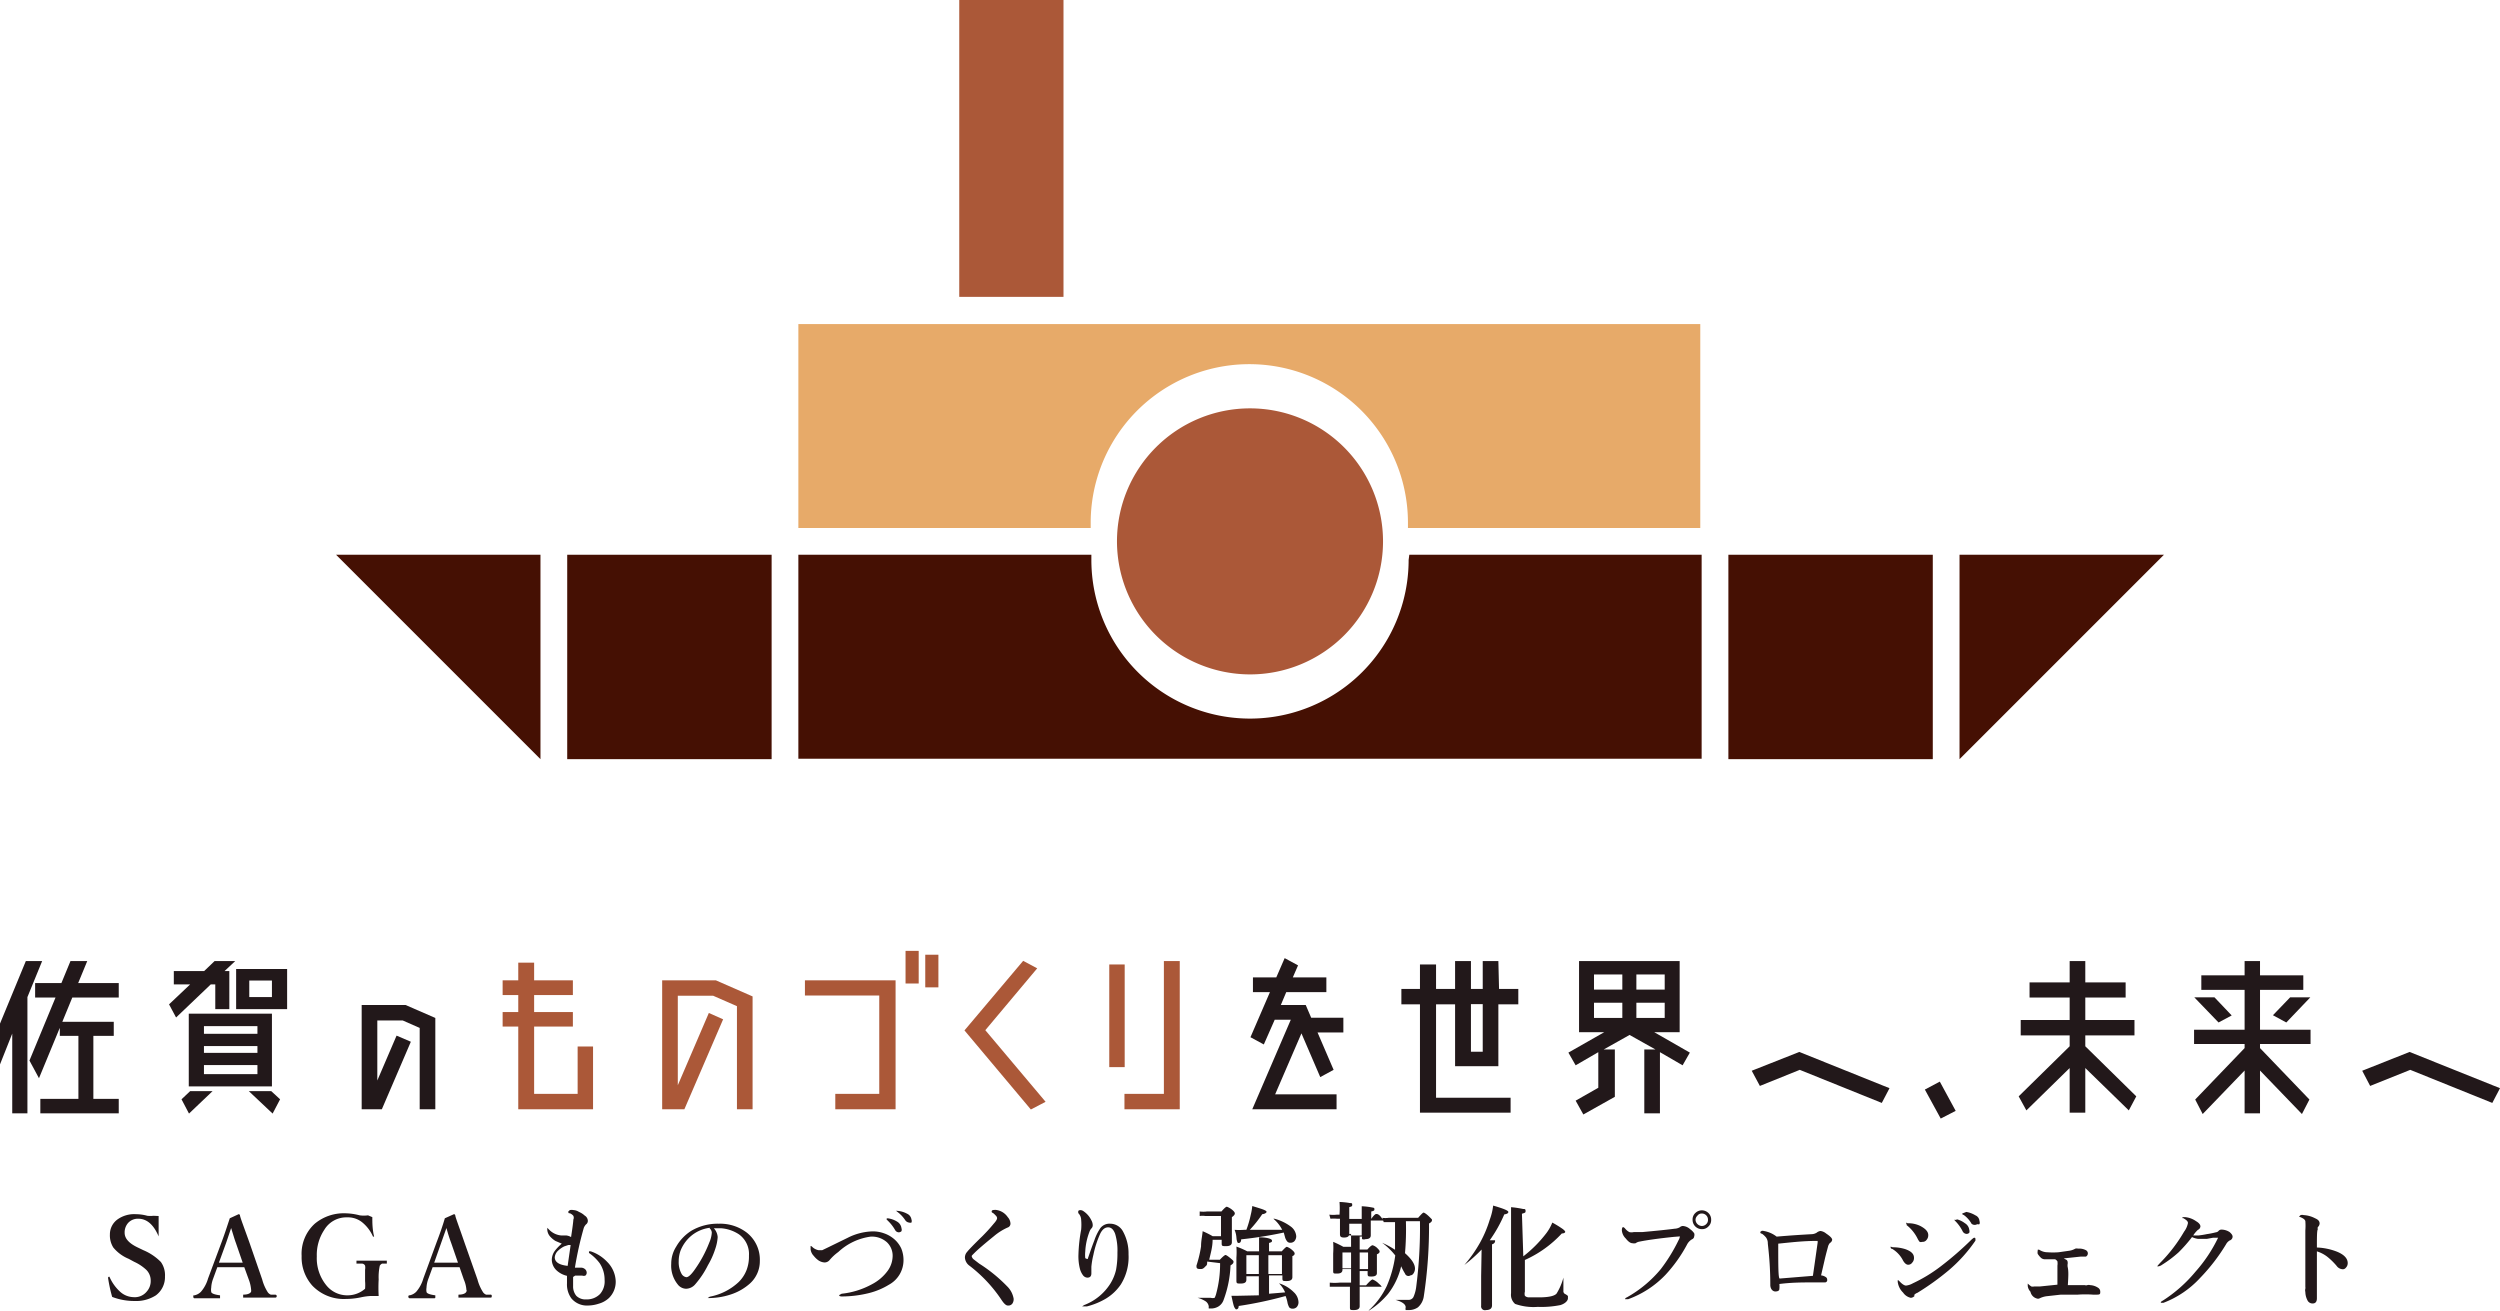 <svg xmlns="http://www.w3.org/2000/svg" viewBox="0 0 110.32 57.83"><defs><style>.cls-1{fill:#e7aa69;}.cls-2{fill:#451003;}.cls-3{fill:#ab5838;}.cls-4{fill:#22181a;}</style></defs><g id="レイヤー_2" data-name="レイヤー 2"><g id="レイヤー_1-2" data-name="レイヤー 1"><path class="cls-1" d="M35.23,23.3h12.9l0-.23a7,7,0,0,1,14,0l0,.23h12.9v-9H35.23Z"/><path class="cls-2" d="M62.16,24.71a7,7,0,0,1-14,0l0-.23H35.23v9H75.09v-9H62.19Z"/><path class="cls-3" d="M55.16,29.76a5.87,5.87,0,1,0-5.87-5.87,5.88,5.88,0,0,0,5.87,5.87"/><rect class="cls-3" x="42.33" width="4.6" height="13.1"/><rect class="cls-2" x="25.03" y="24.48" width="9.02" height="9.02"/><polygon class="cls-2" points="23.85 33.5 23.85 24.48 14.83 24.48 23.85 33.5"/><rect class="cls-2" x="76.27" y="24.48" width="9.02" height="9.02"/><polygon class="cls-2" points="86.47 24.48 86.47 33.5 95.49 24.48 86.47 24.48"/><polygon class="cls-4" points="15.98 44.35 15.96 44.35 15.96 48.95 16.85 48.95 18.13 45.97 17.5 45.7 16.65 47.68 16.65 45.03 17.77 45.03 18.52 45.36 18.52 48.95 19.21 48.95 19.21 44.92 17.9 44.35 15.98 44.35"/><polygon class="cls-4" points="57.62 44.35 56.52 44.35 56.76 43.78 58.53 43.78 58.53 43.13 57.05 43.13 57.28 42.6 56.69 42.28 56.32 43.13 55.29 43.13 55.29 43.78 56.04 43.78 55.18 45.77 55.77 46.09 56.25 45 56.96 45 55.26 48.95 58.98 48.95 58.98 48.29 56.27 48.29 57.43 45.6 58.26 47.53 58.85 47.21 58.14 45.56 59.28 45.56 59.28 44.91 57.86 44.91 57.62 44.35"/><polygon class="cls-4" points="1.14 42.41 0 45.17 0 46.97 0.54 45.61 0.54 49.13 1.21 49.13 1.21 44 1.86 42.41 1.14 42.41"/><polygon class="cls-4" points="3.85 42.41 3.11 42.41 2.71 43.38 1.55 43.38 1.55 44.02 2.45 44.02 1.3 46.8 1.72 47.58 2.6 45.45 2.64 45.36 2.64 45.71 3.46 45.71 3.46 48.49 1.78 48.49 1.78 49.13 5.24 49.13 5.24 48.49 4.12 48.49 4.12 45.71 5.02 45.71 5.02 45.09 2.75 45.09 3.19 44.02 5.24 44.02 5.24 43.38 3.45 43.38 3.85 42.41"/><polygon class="cls-4" points="9.5 43.44 9.5 44.53 10.12 44.53 10.12 42.85 9.91 42.85 10.38 42.41 9.47 42.41 9.01 42.85 7.67 42.85 7.67 43.44 8.39 43.44 7.46 44.32 7.77 44.9 9.3 43.44 9.5 43.44"/><path class="cls-4" d="M8.33,47.94H12V44.73H8.33ZM9,45.28h2.36v.34H9Zm0,.88h2.36v.3H9ZM9,47h2.36v.4H9Z"/><path class="cls-4" d="M10.42,44.53h2.25V42.76H10.42ZM11,43.27h1V44H11Z"/><polygon class="cls-4" points="8.01 48.51 8.34 49.14 9.38 48.15 8.39 48.15 8.01 48.51"/><polygon class="cls-4" points="10.98 48.15 12.03 49.14 12.36 48.51 11.97 48.15 10.98 48.15"/><polygon class="cls-4" points="84.94 48.08 85.64 49.36 86.3 49.02 85.6 47.73 84.94 48.08"/><polygon class="cls-4" points="92.02 45.69 94.19 45.69 94.19 45.01 92.02 45.01 92.02 44.02 93.8 44.02 93.8 43.35 92.02 43.35 92.02 42.41 91.33 42.41 91.33 43.35 89.56 43.35 89.56 44.02 91.33 44.02 91.33 45.01 89.17 45.01 89.17 45.69 91.33 45.69 91.33 46.17 89.08 48.38 89.42 49 91.33 47.13 91.33 49.1 92.02 49.1 92.02 47.13 93.94 49 94.27 48.38 92.02 46.17 92.02 45.69"/><polygon class="cls-4" points="97.72 44.01 96.83 44.01 97.9 45.12 98.48 44.81 97.72 44.01"/><polygon class="cls-4" points="100.3 44.8 100.89 45.12 101.95 44.01 101.06 44.01 100.3 44.8"/><polygon class="cls-4" points="106.33 46.42 104.24 47.25 104.59 47.92 106.36 47.21 109.98 48.67 110.32 48.02 106.33 46.42"/><polygon class="cls-4" points="99.73 43.68 101.64 43.68 101.64 43.04 99.73 43.04 99.73 42.41 99.05 42.41 99.05 43.04 97.14 43.04 97.14 43.68 99.05 43.68 99.05 45.44 96.82 45.44 96.82 46.07 99.05 46.07 99.05 46.25 96.87 48.52 97.2 49.16 99.05 47.24 99.05 49.13 99.73 49.13 99.73 47.24 101.58 49.16 101.91 48.52 99.73 46.25 99.73 46.07 101.96 46.07 101.96 45.44 99.73 45.44 99.73 43.68"/><path class="cls-4" d="M66.12,42.41h-.69v1.23h-.52V42.41h-.7v1.23h-.84V42.56h-.71v1.08h-.82v.68h.82V49.1h4v-.66H63.37V44.32h.84v2.73h1.91V44.32H67v-.68h-.85Zm-.69,4h-.52v-2.1h.52Z"/><polygon class="cls-4" points="77.3 47.25 77.66 47.92 79.42 47.21 83.04 48.67 83.38 48.02 79.4 46.42 77.3 47.25"/><path class="cls-4" d="M74.12,45.55V42.41H69.68v3.14h1.11l-1.58.9.32.56,1-.58V48l-1,.57.34.61,1.39-.78V46.31h-.49l1.14-.64,1.14.64h-.49v2.82h.69v-2.7l1,.58.32-.56L73,45.55ZM72.21,43h1.25v.67H72.21Zm0,1.25h1.25v.67H72.21ZM70.34,43h1.25v.67H70.34Zm0,1.25h1.25v.67H70.34Z"/><polygon class="cls-3" points="25.49 48.27 23.57 48.27 23.57 45.3 25.28 45.3 25.28 44.66 23.57 44.66 23.57 43.91 25.28 43.91 25.28 43.26 23.57 43.26 23.57 42.48 22.87 42.48 22.87 43.26 22.18 43.26 22.18 43.91 22.87 43.91 22.87 44.66 22.18 44.66 22.18 45.3 22.87 45.3 22.87 48.95 26.17 48.95 26.17 46.18 25.49 46.18 25.49 48.27"/><polygon class="cls-3" points="29.22 43.26 29.22 48.95 30.2 48.95 31.91 44.98 31.28 44.7 29.91 47.89 29.91 43.94 31.47 43.94 32.52 44.4 32.52 48.95 33.21 48.95 33.21 43.97 31.59 43.26 29.22 43.26"/><polygon class="cls-3" points="35.52 43.93 38.8 43.93 38.8 48.27 36.86 48.27 36.86 48.95 39.52 48.95 39.52 43.26 35.52 43.26 35.52 43.93"/><rect class="cls-3" x="39.96" y="41.96" width="0.58" height="1.44"/><rect class="cls-3" x="40.83" y="42.13" width="0.58" height="1.44"/><polygon class="cls-3" points="45.77 42.73 45.15 42.4 42.56 45.47 45.49 48.96 46.14 48.62 43.48 45.46 45.77 42.73"/><rect class="cls-3" x="48.95" y="42.56" width="0.68" height="4.53"/><polygon class="cls-3" points="51.36 48.27 49.62 48.27 49.62 48.95 52.06 48.95 52.06 42.41 51.36 42.41 51.36 48.27"/><path class="cls-4" d="M7,53.66c0,.08,0,.36,0,.85,0,0,0,0,0,.05H7a.05.05,0,0,1,0,0q-.33-.78-.9-.78a.58.58,0,0,0-.45.19.63.63,0,0,0-.15.43c0,.25.19.46.56.64l.27.13a2.37,2.37,0,0,1,.77.52,1,1,0,0,1,.18.64,1,1,0,0,1-.4.83,1.6,1.6,0,0,1-.93.25,2.71,2.71,0,0,1-1-.18,6.51,6.51,0,0,1-.18-.83v0a.05.05,0,0,1,.06-.06h0s0,0,0,0a1.92,1.92,0,0,0,.48.67.91.91,0,0,0,.57.23A.68.68,0,0,0,6.47,57a.69.69,0,0,0,.18-.49.66.66,0,0,0-.2-.48,2,2,0,0,0-.53-.35l-.24-.13A1.73,1.73,0,0,1,5,55.05a1,1,0,0,1-.15-.58.81.81,0,0,1,.35-.67A1.27,1.27,0,0,1,6,53.58a1.93,1.93,0,0,1,.5.07,1.18,1.18,0,0,0,.27,0Z"/><path class="cls-4" d="M10.78,55.92l-.57,0-.62,0-.19.52a1.29,1.29,0,0,0-.08.39.51.51,0,0,0,0,.17c0,.08.16.13.39.16,0,0,0,0,0,.06s0,.07,0,.07H8.58s-.05,0-.05-.07,0-.06.05-.06A.56.56,0,0,0,8.87,57a1.54,1.54,0,0,0,.31-.58l.6-1.61c.15-.4.26-.75.36-1.05l.39-.18a.06.06,0,0,1,.06.05c0,.07.16.48.42,1.21l.56,1.62a2,2,0,0,0,.25.57.31.31,0,0,0,.13.1l.19,0s.07,0,.07.06a.06.06,0,0,1-.07.07H10.73s0,0,0-.07,0-.06,0-.06c.21,0,.32-.06.35-.13a.31.31,0,0,0,0-.1,1.59,1.59,0,0,0-.1-.43Zm-.58-1.73-.22.65-.32.88h1.05l-.3-.87C10.35,54.69,10.29,54.48,10.2,54.19Z"/><path class="cls-4" d="M16.43,53.71c0,.25,0,.53.08.86v0a.05.05,0,0,1,0,0h0s0,0-.05,0a1.66,1.66,0,0,0-.44-.6,1,1,0,0,0-.71-.25,1.13,1.13,0,0,0-1,.55,2,2,0,0,0-.33,1.17,1.89,1.89,0,0,0,.43,1.29,1.18,1.18,0,0,0,.94.43,1.17,1.17,0,0,0,.76-.29,2,2,0,0,0,0-.34v-.5a.48.48,0,0,0,0-.18.16.16,0,0,0-.14-.09l-.24,0s0,0,0-.07,0-.06,0-.06c.31,0,.55,0,.7,0s.33,0,.64,0c0,0,0,0,0,.06s0,.06,0,.07l-.21,0a.28.28,0,0,0-.1.09,2.38,2.38,0,0,0-.05.61,6.41,6.41,0,0,0,0,.73s0,0-.06,0l-.3,0a2.61,2.61,0,0,0-.43.06,3.21,3.21,0,0,1-.65.07,1.92,1.92,0,0,1-1.49-.59,1.88,1.88,0,0,1-.47-1.31A1.79,1.79,0,0,1,13.89,54a2,2,0,0,1,1.34-.46,2.65,2.65,0,0,1,.64.09,1.3,1.3,0,0,0,.37,0Z"/><path class="cls-4" d="M20.28,55.92l-.57,0-.62,0-.19.52a1.29,1.29,0,0,0-.08.39.51.51,0,0,0,0,.17c0,.08.16.13.39.16,0,0,0,0,0,.06s0,.07-.06.07H18.08s-.06,0-.06-.07a.05.05,0,0,1,.06-.06.56.56,0,0,0,.29-.16,1.54,1.54,0,0,0,.31-.58l.59-1.61q.23-.6.36-1.05l.4-.18a.06.06,0,0,1,.06.05c0,.07.16.48.41,1.21l.57,1.62a2,2,0,0,0,.25.57.31.31,0,0,0,.13.1l.19,0a.05.05,0,0,1,.06.06c0,.05,0,.07-.06.07H20.23s0,0,0-.07,0-.06,0-.06c.21,0,.32-.06.35-.13s0-.06,0-.1a1.37,1.37,0,0,0-.11-.43Zm-.58-1.73-.23.65-.31.88h1.05l-.3-.87C19.85,54.69,19.78,54.48,19.7,54.19Z"/><path class="cls-4" d="M25.29,56.35c0,.13,0,.27,0,.4a.65.65,0,0,0,.14.43.57.57,0,0,0,.44.16.81.81,0,0,0,.61-.24.84.84,0,0,0,.2-.62,1.31,1.31,0,0,0-.22-.74,2,2,0,0,0-.47-.45s0,0,0-.07a0,0,0,0,1,0,0l.08,0a1.76,1.76,0,0,1,.72.46,1.28,1.28,0,0,1,.38.85,1,1,0,0,1-.3.75,1.08,1.08,0,0,1-.45.25,1.55,1.55,0,0,1-.47.08.89.89,0,0,1-.74-.32,1.05,1.05,0,0,1-.19-.66c0-.1,0-.21,0-.33a1,1,0,0,1-.47-.25.66.66,0,0,1-.2-.46.69.69,0,0,1,.14-.4,2.05,2.05,0,0,1,.3-.31l-.28-.12a1,1,0,0,1-.21-.17.49.49,0,0,1-.15-.33c0-.06,0-.08,0-.08s0,0,.07.07a.85.85,0,0,0,.56.27l.16,0H25a.52.52,0,0,1,.2.07c.07-.45.1-.71.1-.77a.2.2,0,0,0,0-.17.41.41,0,0,0-.15-.11c-.05,0-.07,0-.07-.06s0,0,.06-.08a.42.42,0,0,1,.18,0,.48.48,0,0,1,.23.08.82.82,0,0,1,.25.16.28.28,0,0,1,.14.23.19.19,0,0,1-.08.16s-.07.07-.1.16a15.22,15.22,0,0,0-.39,1.75h.25a.27.27,0,0,1,.19.06.21.21,0,0,1,.08.17.16.16,0,0,1-.06.12.22.22,0,0,1-.14,0l-.31,0Zm-.11-1.41-.1,0L24.9,55a1,1,0,0,0-.25.17.46.46,0,0,0-.17.31c0,.21.19.34.57.38C25.1,55.49,25.15,55.18,25.18,54.94Z"/><path class="cls-4" d="M31.48,54.18a.64.64,0,0,1,.19.41,2,2,0,0,1-.11.53,3.5,3.5,0,0,1-.32.71,3.93,3.93,0,0,1-.55.83.55.55,0,0,1-.41.21.48.48,0,0,1-.38-.2,1.31,1.31,0,0,1-.28-.9,1.4,1.4,0,0,1,.22-.76,2,2,0,0,1,.67-.7A2.3,2.3,0,0,1,31.72,54a1.93,1.93,0,0,1,1.23.39,1.52,1.52,0,0,1,.58,1.26,1.32,1.32,0,0,1-.45,1,2.34,2.34,0,0,1-.74.44,3.13,3.13,0,0,1-1,.19c-.08,0-.11,0-.11,0s0,0,.09-.06a2.55,2.55,0,0,0,1.28-.65,1.51,1.51,0,0,0,.35-.54,1.68,1.68,0,0,0,.1-.62,1.07,1.07,0,0,0-.44-.94,1.65,1.65,0,0,0-.8-.27h-.31Zm-.16,0a1.59,1.59,0,0,0-.87.4,1.66,1.66,0,0,0-.42.61,1.4,1.4,0,0,0-.08.47,1.05,1.05,0,0,0,.12.54.29.29,0,0,0,.22.16c.08,0,.2-.1.35-.31a5.43,5.43,0,0,0,.66-1.22,1.28,1.28,0,0,0,.11-.43A.25.25,0,0,0,31.32,54.21Z"/><path class="cls-4" d="M37.41,54.62a2.57,2.57,0,0,1,1.05-.28,1.43,1.43,0,0,1,.54.08,1.37,1.37,0,0,1,.41.22,1.23,1.23,0,0,1,.36.45,1.34,1.34,0,0,1,.1.52,1.23,1.23,0,0,1-.64,1.08,3.15,3.15,0,0,1-.88.37,5,5,0,0,1-1.2.15q-.12,0-.12-.06s0,0,.11-.06a3.57,3.57,0,0,0,1.34-.42,2,2,0,0,0,.69-.59,1.14,1.14,0,0,0,.22-.63.82.82,0,0,0-.25-.63,1,1,0,0,0-.72-.25,2.61,2.61,0,0,0-1.43.68,2.14,2.14,0,0,0-.37.34.29.29,0,0,1-.23.12.54.54,0,0,1-.27-.09,1,1,0,0,1-.21-.2.5.5,0,0,1-.14-.29c0-.1,0-.15,0-.15a.15.15,0,0,1,.08.05.55.55,0,0,0,.28.14l.15,0,.27-.13Zm1.75-.86a1,1,0,0,1,.43.15.39.39,0,0,1,.19.29.19.19,0,0,1,0,.13.17.17,0,0,1-.12.05h0a.19.19,0,0,1-.16-.1,1.81,1.81,0,0,0-.33-.42l-.06-.07,0,0Zm.39-.33a1.07,1.07,0,0,1,.48.13.33.33,0,0,1,.19.25.19.19,0,0,1,0,.14.16.16,0,0,1-.1,0h0a.24.24,0,0,1-.17-.1,1.45,1.45,0,0,0-.36-.38l-.06-.05s0,0,0,0l0,0Z"/><path class="cls-4" d="M43.85,54c.1-.11.15-.19.15-.25a.17.17,0,0,0-.06-.11.81.81,0,0,0-.13-.12s-.05,0-.05-.06.06-.07.18-.07a.73.73,0,0,1,.53.32.45.45,0,0,1,.12.28.18.18,0,0,1-.13.18,2.54,2.54,0,0,0-.6.38c-.42.34-.71.59-.85.73s-.13.13-.13.16a.26.26,0,0,0,.07.12l.26.2a6.7,6.7,0,0,1,1.23,1,1,1,0,0,1,.29.55.34.34,0,0,1-.06.22.22.22,0,0,1-.2.08q-.11,0-.27-.24a6.27,6.27,0,0,0-1.41-1.51.48.48,0,0,1-.21-.36.37.37,0,0,1,.1-.26c.06-.08.28-.31.66-.68C43.5,54.4,43.67,54.22,43.85,54Z"/><path class="cls-4" d="M48,55.55c.09-.26.18-.53.29-.81a2.17,2.17,0,0,1,.27-.55A.51.51,0,0,1,49,54a.64.64,0,0,1,.56.35,2,2,0,0,1,.24,1,2.28,2.28,0,0,1-.34,1.33,2.13,2.13,0,0,1-.65.62,3.15,3.15,0,0,1-.85.35l-.15,0s-.06,0-.06,0,0,0,.09-.06A2.36,2.36,0,0,0,49,56.64a2,2,0,0,0,.25-.61,3.92,3.92,0,0,0,.06-.75,2.56,2.56,0,0,0-.1-.83c-.07-.19-.17-.29-.31-.29s-.25.09-.34.26a4.33,4.33,0,0,0-.31.95,3.58,3.58,0,0,0-.09.53v0l0,.29c0,.13-.06.19-.18.19a.26.26,0,0,1-.2-.12.83.83,0,0,1-.12-.25,2.24,2.24,0,0,1-.07-.66,6.94,6.94,0,0,1,.12-1.09,2.45,2.45,0,0,0,0-.43.44.44,0,0,0-.13-.3s0-.06,0-.07,0-.06.11-.06a.27.27,0,0,1,.14.06,1,1,0,0,1,.33.39.45.45,0,0,1,.06.21.2.2,0,0,1-.07.16.5.5,0,0,0-.08.15,2.8,2.8,0,0,0-.18.86,1.48,1.48,0,0,0,0,.29s0,0,0,0S48,55.58,48,55.55Z"/><path class="cls-4" d="M53.27,55.67c0,.09,0,.15-.05.19S53.11,56,53,56s-.2,0-.2-.1a.18.18,0,0,1,0-.06A5.23,5.23,0,0,0,53,55c0-.27.06-.49.07-.67a3.61,3.61,0,0,1,.44.22h.37v-.89h-.69a.77.77,0,0,0-.25,0l0-.2a1.22,1.22,0,0,0,.32,0h.64q.18-.21.24-.21a.84.84,0,0,1,.25.15c.07.06.1.11.1.14s0,.08-.13.17V54l0,.82c0,.11-.08.17-.25.17s-.2,0-.2-.12v-.16h-.4c0,.32-.09.61-.15.88h.47c.13-.14.22-.21.25-.21s.12.06.25.17.1.11.1.14,0,.07-.13.15A4.87,4.87,0,0,1,54,57.35a.55.55,0,0,1-.23.3.63.63,0,0,1-.37.09l-.06,0a.41.41,0,0,1,0-.09.33.33,0,0,0-.13-.22,1.25,1.25,0,0,0-.36-.16s0,0,0,0,0,0,0,0c.28,0,.47,0,.58,0a.32.32,0,0,0,.17,0,.87.87,0,0,0,.07-.19,5,5,0,0,0,.17-1.34Zm2.28,1.49v-.84H55v.15c0,.12-.08.17-.25.17s-.19,0-.19-.14l0-1a3.28,3.28,0,0,0,0-.49,3.48,3.48,0,0,1,.48.21h.52v-.21c0-.16,0-.3,0-.41.38,0,.57.08.57.14s0,.07-.13.11v.37h.56c.12-.13.19-.2.23-.2a.74.74,0,0,1,.24.15c.07.06.1.11.1.14s0,.08-.1.12v.93c0,.11-.08.17-.25.17s-.19,0-.19-.13v-.12H56v.81l.71-.06a1.28,1.28,0,0,0-.27-.4v0s0,0,0,0h0a1.55,1.55,0,0,1,.65.39.63.63,0,0,1,.21.44.31.31,0,0,1-.08.22.25.25,0,0,1-.18.07.2.2,0,0,1-.15-.06.84.84,0,0,1-.07-.18,1.5,1.5,0,0,0-.09-.32,17.13,17.13,0,0,1-2.07.44q0,.15-.12.15s-.06-.05-.09-.14-.06-.23-.11-.46h.3Zm1.1-2.77a17.78,17.78,0,0,1-1.88.3c0,.11-.05.16-.1.16s-.06,0-.09-.11,0-.22-.1-.47a2.75,2.75,0,0,0,.41,0H55a4.49,4.49,0,0,0,.19-.65,2.57,2.57,0,0,0,.07-.4c.26.08.43.13.52.17s.11.06.11.09-.07.09-.19.1a5.32,5.32,0,0,1-.55.69c.55,0,1,0,1.43,0a1.51,1.51,0,0,0-.39-.49,0,0,0,0,1,0,0s0,0,.05,0a2.13,2.13,0,0,1,.74.36.58.58,0,0,1,.22.41.33.33,0,0,1-.08.22.24.24,0,0,1-.18.07.17.17,0,0,1-.14-.06.52.52,0,0,1-.09-.17Zm-1.1,1H55v.83h.55Zm.42,0v.83h.6v-.83Z"/><path class="cls-4" d="M59.54,53.79h.55v-.28c0-.07,0-.17,0-.28a2.87,2.87,0,0,1,.49.06s.07,0,.07.06,0,.08-.14.11v.33h0c.1-.15.18-.22.22-.22s.11,0,.23.16.1.1.1.13,0,0-.07,0h-.5c0,.12,0,.27,0,.44v.21c0,.11-.07.17-.23.17a.21.21,0,0,1-.15,0,.16.16,0,0,1,0-.11v0H60v.57h.34c.11-.13.19-.19.23-.19a.49.49,0,0,1,.22.14c.06.06.09.1.09.13s0,.08-.12.13v.13l0,.7c0,.1-.08.15-.23.15s-.18,0-.18-.13v-.11H60v.27c0,.14,0,.26,0,.36h.28c.15-.17.25-.26.29-.26a.79.79,0,0,1,.27.18c.08.07.12.11.12.14s0,0-.07,0H60v.86c0,.11-.08.17-.25.17s-.18,0-.18-.13,0-.11,0-.32,0-.38,0-.58h-.51l-.38,0,0-.18a2.22,2.22,0,0,0,.43,0h.51v-.63h-.38v.06c0,.12-.08.17-.24.17s-.17,0-.17-.13l0-.75a3.84,3.84,0,0,0,0-.52,4.45,4.45,0,0,1,.45.22h.34v-.57h-.08v0c0,.11-.08.16-.23.16s-.18-.05-.18-.15v-.68H59a1.68,1.68,0,0,0-.29,0l-.05-.18a1.42,1.42,0,0,0,.34,0h.11a3.69,3.69,0,0,0,0-.56,3.38,3.38,0,0,1,.47.05c.06,0,.09,0,.09.07s0,.07-.13.11ZM59.24,56h.38v-.73h-.38Zm.3-2v.52h.55v-.52ZM60,56h.37v-.73H60Zm1.83-.12a3.15,3.15,0,0,1-.58,1.22,3.64,3.64,0,0,1-.9.77h0s0,0,0,0h0a3.47,3.47,0,0,0,.85-1.13,5.09,5.09,0,0,0,.37-1.34,3.05,3.05,0,0,0-.58-.56,0,0,0,0,1,0,0s0,0,0,0h0a3.83,3.83,0,0,1,.57.31c0-.31,0-.72,0-1.22h-.27l-.23,0-.06-.19a1,1,0,0,0,.28,0h1.3c.13-.15.21-.23.24-.23s.13.06.26.19.11.11.11.14,0,.08-.13.15a20.44,20.44,0,0,1-.23,3.21.79.79,0,0,1-.26.49.69.69,0,0,1-.39.12c-.08,0-.13,0-.15,0a.24.24,0,0,1,0-.12q0-.2-.45-.33a.05.05,0,0,1,0,0s0,0,0,0l.56,0a.24.24,0,0,0,.23-.12,1.57,1.57,0,0,0,.12-.42,20.35,20.35,0,0,0,.17-2.93h-.62A12.12,12.12,0,0,1,62,55.3c.29.26.44.48.44.68a.38.38,0,0,1-.07.22.17.17,0,0,1-.13.08A.16.16,0,0,1,62,56.2a2.66,2.66,0,0,1-.19-.37Z"/><path class="cls-4" d="M65.38,55.14a6.41,6.41,0,0,1-.76.68h0s0,0,0,0h0a5.9,5.9,0,0,0,.7-1,5.21,5.21,0,0,0,.42-1,2.61,2.61,0,0,0,.15-.62c.45.13.67.22.67.28s-.06.09-.18.11a6,6,0,0,1-.64,1.14l.23,0a.07.07,0,0,1,0,.06s0,.08-.13.12V57.6c0,.14-.09.21-.26.21a.17.17,0,0,1-.22-.19c0-.45,0-.89,0-1.31Zm1.84.3a5.57,5.57,0,0,0,1-1,2,2,0,0,0,.28-.49,4.49,4.49,0,0,1,.47.29c.06.05.1.09.1.12s-.05.07-.15.07h0a5,5,0,0,1-1.63,1.17V57a.34.34,0,0,0,0,.18.25.25,0,0,0,.18.07l.44,0c.43,0,.69-.06.78-.17a2.61,2.61,0,0,0,.3-.7l0,0s0,0,0,0c0,.32,0,.51,0,.58a.14.14,0,0,0,.07.14.44.44,0,0,1,.13.09s0,0,0,.1-.11.23-.33.3a4.26,4.26,0,0,1-1,.08,2.44,2.44,0,0,1-1-.13.53.53,0,0,1-.18-.47l0-.62c0-1.06,0-2.12,0-3.18a4.43,4.43,0,0,1,.53.08c.07,0,.11,0,.11.08s0,.08-.16.13Z"/><path class="cls-4" d="M73.87,54.58c-.67.07-1.18.14-1.52.21a.36.36,0,0,0-.17.07.33.33,0,0,1-.15,0c-.08,0-.18-.07-.29-.21a.56.56,0,0,1-.17-.35q0-.15.06-.15a.21.21,0,0,1,.08.06.61.61,0,0,0,.19.16.41.41,0,0,0,.19,0h0l.37,0q1-.09,1.44-.15a.49.49,0,0,0,.22-.06.24.24,0,0,1,.13-.06.52.52,0,0,1,.33.14.75.75,0,0,1,.18.18.21.21,0,0,1,0,.14s0,.09-.1.13a.58.58,0,0,0-.22.24,6.35,6.35,0,0,1-.94,1.32,4.31,4.31,0,0,1-1.65,1.08h-.07c-.05,0-.07,0-.07,0s0-.05.08-.08A5.31,5.31,0,0,0,73.29,56a7.34,7.34,0,0,0,.78-1.27.43.43,0,0,0,.06-.17s0,0,0,0Zm1.23-1.17a.41.41,0,0,1,.31.14.4.4,0,0,1,.1.28.38.38,0,0,1-.13.3.37.37,0,0,1-.28.11.41.41,0,0,1-.41-.41.39.39,0,0,1,.13-.31A.41.41,0,0,1,75.1,53.41Zm0,.14a.23.23,0,0,0-.2.1.25.25,0,0,0-.08.18.28.28,0,0,0,.1.2.29.29,0,0,0,.18.07.27.27,0,0,0,.2-.09.24.24,0,0,0,.07-.18.27.27,0,0,0-.27-.28Z"/><path class="cls-4" d="M78.4,54.57c.69-.06,1.22-.09,1.58-.11a.48.48,0,0,0,.18-.06.36.36,0,0,1,.17-.08.48.48,0,0,1,.25.11c.18.12.27.21.27.28a.19.19,0,0,1-.1.14s-.06.07-.08.15-.1.36-.16.63l-.15.65a.43.43,0,0,1,.2.07.13.13,0,0,1,.07.12.1.1,0,0,1-.09.12H80c-.44,0-.93,0-1.48.07a1,1,0,0,1,0,.22c0,.08-.08.11-.18.11s-.21-.09-.22-.27c0-.93-.08-1.55-.11-1.85a.44.44,0,0,0-.07-.25.83.83,0,0,0-.19-.18s-.07,0-.07-.06,0,0,.05-.06a.17.17,0,0,1,.1,0A1.27,1.27,0,0,1,78.4,54.57ZM80,56.3q.07-.48.21-1.47a.56.56,0,0,1,0-.07,0,0,0,0,0,0,0h-.08c-.59,0-1.15.07-1.66.12,0,1,0,1.49.06,1.54Z"/><path class="cls-4" d="M83.5,55.11s-.07,0-.07-.07,0,0,.13,0a1.81,1.81,0,0,1,.51.08c.26.09.39.21.39.38a.29.29,0,0,1-.08.22.21.21,0,0,1-.18.09c-.07,0-.15-.06-.22-.18A1.27,1.27,0,0,0,83.5,55.11Zm1,2.06a.24.24,0,0,1-.18.1.55.55,0,0,1-.34-.23.79.79,0,0,1-.23-.43.28.28,0,0,1,0-.13s0,0,0,0l.07.06c.12.13.22.19.29.19a.78.78,0,0,0,.3-.1,6.63,6.63,0,0,0,1.22-.74A14.17,14.17,0,0,0,87,54.7c.06-.05.09-.08.12-.08s.05,0,.05.05a.2.2,0,0,1,0,.08A6.59,6.59,0,0,1,86,56.05a11.5,11.5,0,0,1-1.39,1A.32.32,0,0,0,84.45,57.17Zm-.33-3.12s-.05,0-.05-.07,0,0,.08,0a1.19,1.19,0,0,1,.54.12c.23.12.35.25.35.4a.31.31,0,0,1-.08.22.21.21,0,0,1-.19.08.15.15,0,0,1-.11,0,.68.68,0,0,1-.09-.14A1.72,1.72,0,0,0,84.12,54.05Zm2.2-.24a1,1,0,0,1,.34.17.39.39,0,0,1,.19.29.21.21,0,0,1,0,.13.17.17,0,0,1-.12.05.21.21,0,0,1-.17-.11,1.71,1.71,0,0,0-.31-.44s-.06-.06-.06-.07,0,0,.06,0Zm.4-.33a1.14,1.14,0,0,1,.4.15.29.29,0,0,1,.18.25.2.2,0,0,1,0,.14.16.16,0,0,1-.1,0A.21.21,0,0,1,87,54a1.2,1.2,0,0,0-.35-.39s-.06,0-.06-.06a0,0,0,0,1,0,0Z"/><path class="cls-4" d="M91.25,56.71h.47l.28,0a.15.15,0,0,0,.11,0,.21.21,0,0,1,.12,0,.7.7,0,0,1,.36.12.2.2,0,0,1,.09.17c0,.09,0,.13-.14.13h-.08l-.1,0a4.68,4.68,0,0,0-.67,0l-.75,0-.63.07a1,1,0,0,0-.32.1.16.16,0,0,1-.11,0A.39.39,0,0,1,89.6,57a.43.43,0,0,1-.12-.26c0-.07,0-.1,0-.1l0,0a1,1,0,0,0,.16.13.27.27,0,0,0,.12,0h.25l.78-.08c0-.35,0-.63,0-.84a.66.66,0,0,0,0-.19.28.28,0,0,0-.1-.09l-.45,0a.27.27,0,0,1-.17-.06.9.9,0,0,1-.15-.18.3.3,0,0,1,0-.13s0-.05,0-.05a.13.13,0,0,1,.07,0,.66.66,0,0,0,.36.11,3.29,3.29,0,0,0,.49,0l.49-.07a.76.76,0,0,0,.25-.09.24.24,0,0,1,.12,0,.63.63,0,0,1,.35.07.16.16,0,0,1,0,.28h-.22l-.76.08.09.05a.12.12,0,0,1,.08.11.22.22,0,0,1,0,.09.5.5,0,0,0,0,.12C91.29,56.1,91.27,56.36,91.25,56.71Z"/><path class="cls-4" d="M98.39,54.37c.09.08.13.14.13.2a.18.18,0,0,1-.13.17.44.44,0,0,0-.16.17,8.32,8.32,0,0,1-1.15,1.49,4.27,4.27,0,0,1-1.61,1.09l-.12,0s0,0,0,0,0-.06.08-.09a6.25,6.25,0,0,0,1.45-1.28,6.45,6.45,0,0,0,1-1.5l0,0s0,0,0,0l-.23,0-.27.05-.17,0H97a.9.9,0,0,1-.27-.08,6.55,6.55,0,0,1-.59.67,5.16,5.16,0,0,1-.73.55.41.41,0,0,1-.15.07s-.07,0-.07,0a2.52,2.52,0,0,1,.19-.21,6.8,6.8,0,0,0,1-1.32.92.92,0,0,0,.17-.38c0-.07-.06-.13-.18-.2s-.06,0-.06,0,0,0,0-.06l.12,0a1,1,0,0,1,.48.18c.12.07.19.15.19.23a.18.18,0,0,1-.11.15,1.32,1.32,0,0,0-.21.25H97a3.76,3.76,0,0,0,.38-.06,3.53,3.53,0,0,0,.4-.08.19.19,0,0,0,.11-.05.17.17,0,0,1,.13-.07A.67.67,0,0,1,98.39,54.37Z"/><path class="cls-4" d="M102.24,55.05a2.68,2.68,0,0,1,.9.19c.31.13.46.3.46.5a.28.28,0,0,1-.08.2.17.17,0,0,1-.13.07.35.35,0,0,1-.28-.15,3,3,0,0,0-.36-.36,1.44,1.44,0,0,0-.51-.28v.86c0,.09,0,.49,0,1.21,0,.15-.06.23-.19.23a.25.25,0,0,1-.21-.11.83.83,0,0,1-.11-.4.26.26,0,0,1,0-.14.29.29,0,0,0,0-.09c0-.12,0-.49,0-1.11V54.3a2.86,2.86,0,0,0,0-.42.21.21,0,0,0-.1-.11.67.67,0,0,0-.18-.08s0,0,0,0,0,0,.07-.07a.27.27,0,0,1,.14,0,1.23,1.23,0,0,1,.5.14c.14.06.2.13.2.23a.23.23,0,0,1-.08.16.19.19,0,0,0,0,.1C102.24,54.3,102.24,54.6,102.24,55.05Z"/></g></g></svg>